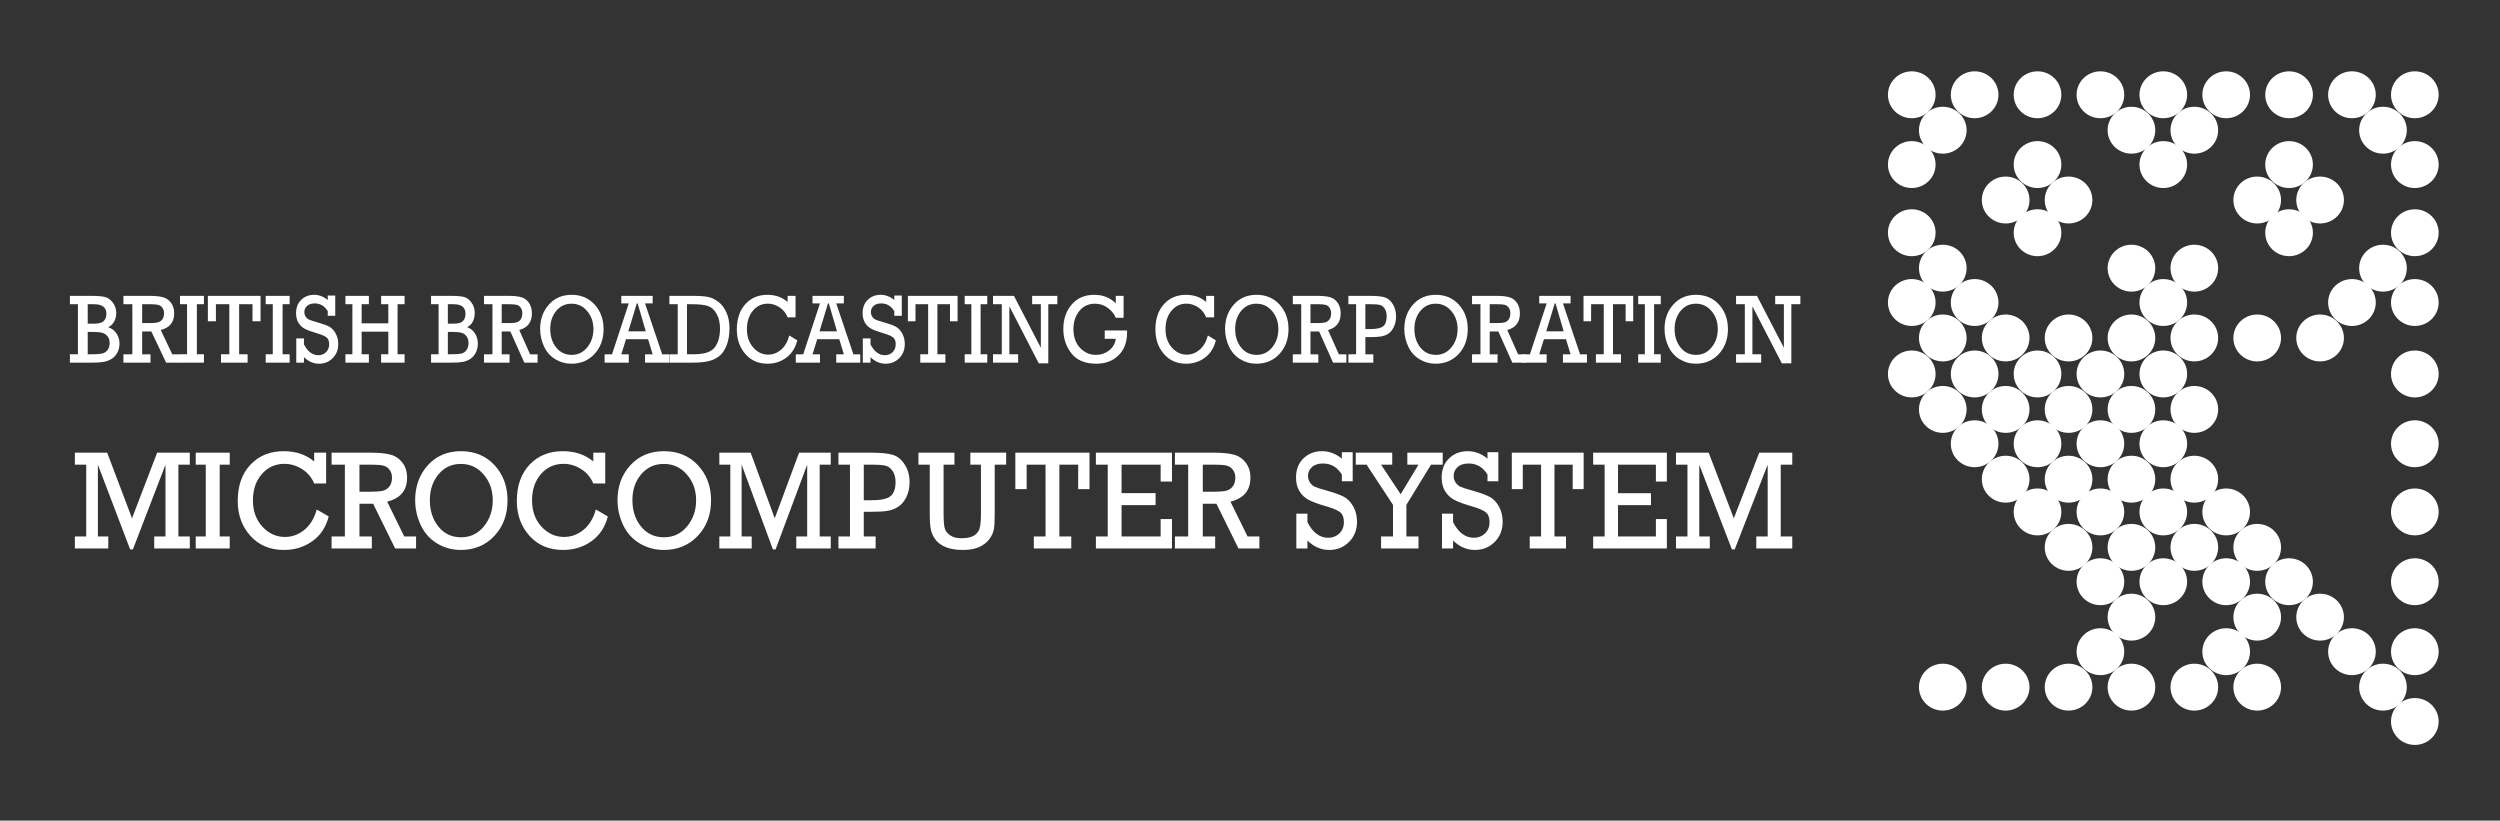 <?xml version="1.0" encoding="UTF-8" standalone="no"?>
<!-- Created by ERK -->

<svg
   height="202.817"
   width="617.915"
   version="1.1"
   id="svg208"
   sodipodi:docname="bbcmicro-w.svg"
   inkscape:version="1.4 (86a8ad7, 2024-10-11)"
   xmlns:inkscape="http://www.inkscape.org/namespaces/inkscape"
   xmlns:sodipodi="http://sodipodi.sourceforge.net/DTD/sodipodi-0.dtd"
   xmlns="http://www.w3.org/2000/svg"
   xmlns:svg="http://www.w3.org/2000/svg">
  <rect width="100%" height="100%" fill="#333333" stroke="none"/>
  <defs
     id="defs212" />
  <sodipodi:namedview
     id="namedview210"
     pagecolor="#ffffff"
     bordercolor="#666666"
     borderopacity="1.0"
     inkscape:pageshadow="2"
     inkscape:pageopacity="0.0"
     inkscape:pagecheckerboard="true"
     showgrid="false"
     inkscape:zoom="2.9340959"
     inkscape:cx="323.09782"
     inkscape:cy="103.0982"
     inkscape:window-width="3840"
     inkscape:window-height="2066"
     inkscape:window-x="-11"
     inkscape:window-y="-11"
     inkscape:window-maximized="1"
     inkscape:current-layer="g206"
     inkscape:showpageshadow="2"
     inkscape:deskcolor="#d1d1d1" />
  <g
     fill="#f9f8e1"
     id="g206"
     style="fill:#0f0f23;fill-opacity:1"
     inkscape:label="Logo">
    <g
       stroke-width=".725"
       transform="matrix(3.161 0 0 3.111 -142.446 4.962)"
       id="g184"
       style="fill:#ffffff;fill-opacity:1"
       inkscape:label="Owl">
      <circle
         cx="194.548"
         cy="5.935"
         r="1.863"
         id="circle2"
         style="fill:#ffffff;fill-opacity:1" />
      <circle
         cx="199.465"
         cy="5.935"
         r="1.863"
         id="circle4"
         style="fill:#ffffff;fill-opacity:1" />
      <circle
         cx="204.382"
         cy="5.935"
         r="1.863"
         id="circle6"
         style="fill:#ffffff;fill-opacity:1" />
      <circle
         cx="209.3"
         cy="5.935"
         r="1.863"
         id="circle8"
         style="fill:#ffffff;fill-opacity:1" />
      <circle
         cx="214.217"
         cy="5.935"
         r="1.863"
         id="circle10"
         style="fill:#ffffff;fill-opacity:1" />
      <circle
         cx="219.134"
         cy="5.935"
         r="1.863"
         id="circle12"
         style="fill:#ffffff;fill-opacity:1" />
      <circle
         cx="224.051"
         cy="5.935"
         r="1.863"
         id="circle14"
         style="fill:#ffffff;fill-opacity:1" />
      <circle
         cx="228.968"
         cy="5.935"
         r="1.863"
         id="circle16"
         style="fill:#ffffff;fill-opacity:1" />
      <circle
         cx="233.885"
         cy="5.935"
         r="1.863"
         id="circle18"
         style="fill:#ffffff;fill-opacity:1" />
      <circle
         cx="196.974"
         cy="8.75"
         r="1.863"
         id="circle20"
         style="fill:#ffffff;fill-opacity:1" />
      <circle
         cx="211.726"
         cy="8.75"
         r="1.863"
         id="circle22"
         style="fill:#ffffff;fill-opacity:1" />
      <circle
         cx="216.643"
         cy="8.75"
         r="1.863"
         id="circle24"
         style="fill:#ffffff;fill-opacity:1" />
      <circle
         cx="231.394"
         cy="8.75"
         r="1.863"
         id="circle26"
         style="fill:#ffffff;fill-opacity:1" />
      <circle
         cx="194.548"
         cy="11.48"
         r="1.863"
         id="circle28"
         style="fill:#ffffff;fill-opacity:1" />
      <circle
         cx="204.382"
         cy="11.48"
         r="1.863"
         id="circle30"
         style="fill:#ffffff;fill-opacity:1" />
      <circle
         cx="214.217"
         cy="11.48"
         r="1.863"
         id="circle32"
         style="fill:#ffffff;fill-opacity:1" />
      <circle
         cx="224.051"
         cy="11.48"
         r="1.863"
         id="circle34"
         style="fill:#ffffff;fill-opacity:1" />
      <circle
         cx="233.885"
         cy="11.48"
         r="1.863"
         id="circle36"
         style="fill:#ffffff;fill-opacity:1" />
      <circle
         cx="201.891"
         cy="14.296"
         r="1.863"
         id="circle38"
         style="fill:#ffffff;fill-opacity:1" />
      <circle
         cx="206.809"
         cy="14.296"
         r="1.863"
         id="circle40"
         style="fill:#ffffff;fill-opacity:1" />
      <circle
         cx="221.56"
         cy="14.296"
         r="1.863"
         id="circle42"
         style="fill:#ffffff;fill-opacity:1" />
      <circle
         cx="226.477"
         cy="14.296"
         r="1.863"
         id="circle44"
         style="fill:#ffffff;fill-opacity:1" />
      <circle
         cx="194.548"
         cy="16.895"
         r="1.863"
         id="circle46"
         style="fill:#ffffff;fill-opacity:1" />
      <circle
         cx="204.382"
         cy="16.895"
         r="1.863"
         id="circle48"
         style="fill:#ffffff;fill-opacity:1" />
      <circle
         cx="224.051"
         cy="16.895"
         r="1.863"
         id="circle50"
         style="fill:#ffffff;fill-opacity:1" />
      <circle
         cx="233.885"
         cy="16.895"
         r="1.863"
         id="circle52"
         style="fill:#ffffff;fill-opacity:1" />
      <circle
         cx="196.974"
         cy="19.711"
         r="1.863"
         id="circle54"
         style="fill:#ffffff;fill-opacity:1" />
      <circle
         cx="211.726"
         cy="19.711"
         r="1.863"
         id="circle56"
         style="fill:#ffffff;fill-opacity:1" />
      <circle
         cx="216.643"
         cy="19.711"
         r="1.863"
         id="circle58"
         style="fill:#ffffff;fill-opacity:1" />
      <circle
         cx="231.394"
         cy="19.711"
         r="1.863"
         id="circle60"
         style="fill:#ffffff;fill-opacity:1" />
      <circle
         cx="194.548"
         cy="22.44"
         r="1.863"
         id="circle62"
         style="fill:#ffffff;fill-opacity:1" />
      <circle
         cx="199.465"
         cy="22.44"
         r="1.863"
         id="circle64"
         style="fill:#ffffff;fill-opacity:1" />
      <circle
         cx="214.217"
         cy="22.44"
         r="1.863"
         id="circle66"
         style="fill:#ffffff;fill-opacity:1" />
      <circle
         cx="228.968"
         cy="22.44"
         r="1.863"
         id="circle68"
         style="fill:#ffffff;fill-opacity:1" />
      <circle
         cx="233.885"
         cy="22.44"
         r="1.863"
         id="circle70"
         style="fill:#ffffff;fill-opacity:1" />
      <circle
         cx="196.974"
         cy="25.256"
         r="1.863"
         id="circle72"
         style="fill:#ffffff;fill-opacity:1" />
      <circle
         cx="201.891"
         cy="25.256"
         r="1.863"
         id="circle74"
         style="fill:#ffffff;fill-opacity:1" />
      <circle
         cx="206.809"
         cy="25.256"
         r="1.863"
         id="circle76"
         style="fill:#ffffff;fill-opacity:1" />
      <circle
         cx="211.726"
         cy="25.256"
         r="1.863"
         id="circle78"
         style="fill:#ffffff;fill-opacity:1" />
      <circle
         cx="216.643"
         cy="25.256"
         r="1.863"
         id="circle80"
         style="fill:#ffffff;fill-opacity:1" />
      <circle
         cx="221.56"
         cy="25.256"
         r="1.863"
         id="circle82"
         style="fill:#ffffff;fill-opacity:1" />
      <circle
         cx="226.477"
         cy="25.256"
         r="1.863"
         id="circle84"
         style="fill:#ffffff;fill-opacity:1" />
      <circle
         cx="194.548"
         cy="28.116"
         r="1.863"
         id="circle86"
         style="fill:#ffffff;fill-opacity:1" />
      <circle
         cx="199.465"
         cy="28.116"
         r="1.863"
         id="circle88"
         style="fill:#ffffff;fill-opacity:1" />
      <circle
         cx="204.382"
         cy="28.116"
         r="1.863"
         id="circle90"
         style="fill:#ffffff;fill-opacity:1" />
      <circle
         cx="209.3"
         cy="28.116"
         r="1.863"
         id="circle92"
         style="fill:#ffffff;fill-opacity:1" />
      <circle
         cx="214.217"
         cy="28.116"
         r="1.863"
         id="circle94"
         style="fill:#ffffff;fill-opacity:1" />
      <circle
         cx="233.885"
         cy="28.116"
         r="1.863"
         id="circle96"
         style="fill:#ffffff;fill-opacity:1" />
      <circle
         cx="196.974"
         cy="30.932"
         r="1.863"
         id="circle98"
         style="fill:#ffffff;fill-opacity:1" />
      <circle
         cx="201.891"
         cy="30.932"
         r="1.863"
         id="circle100"
         style="fill:#ffffff;fill-opacity:1" />
      <circle
         cx="206.809"
         cy="30.932"
         r="1.863"
         id="circle102"
         style="fill:#ffffff;fill-opacity:1" />
      <circle
         cx="211.726"
         cy="30.932"
         r="1.863"
         id="circle104"
         style="fill:#ffffff;fill-opacity:1" />
      <circle
         cx="216.643"
         cy="30.932"
         r="1.863"
         id="circle106"
         style="fill:#ffffff;fill-opacity:1" />
      <circle
         cx="199.465"
         cy="33.661"
         r="1.863"
         id="circle108"
         style="fill:#ffffff;fill-opacity:1" />
      <circle
         cx="204.382"
         cy="33.661"
         r="1.863"
         id="circle110"
         style="fill:#ffffff;fill-opacity:1" />
      <circle
         cx="209.3"
         cy="33.661"
         r="1.863"
         id="circle112"
         style="fill:#ffffff;fill-opacity:1" />
      <circle
         cx="214.217"
         cy="33.661"
         r="1.863"
         id="circle114"
         style="fill:#ffffff;fill-opacity:1" />
      <circle
         cx="233.885"
         cy="33.661"
         r="1.863"
         id="circle116"
         style="fill:#ffffff;fill-opacity:1" />
      <circle
         cx="201.891"
         cy="36.477"
         r="1.863"
         id="circle118"
         style="fill:#ffffff;fill-opacity:1" />
      <circle
         cx="206.809"
         cy="36.477"
         r="1.863"
         id="circle120"
         style="fill:#ffffff;fill-opacity:1" />
      <circle
         cx="211.726"
         cy="36.477"
         r="1.863"
         id="circle122"
         style="fill:#ffffff;fill-opacity:1" />
      <circle
         cx="216.643"
         cy="36.477"
         r="1.863"
         id="circle124"
         style="fill:#ffffff;fill-opacity:1" />
      <circle
         cx="204.382"
         cy="39.077"
         r="1.863"
         id="circle126"
         style="fill:#ffffff;fill-opacity:1" />
      <circle
         cx="209.3"
         cy="39.077"
         r="1.863"
         id="circle128"
         style="fill:#ffffff;fill-opacity:1" />
      <circle
         cx="214.217"
         cy="39.077"
         r="1.863"
         id="circle130"
         style="fill:#ffffff;fill-opacity:1" />
      <circle
         cx="219.134"
         cy="39.077"
         r="1.863"
         id="circle132"
         style="fill:#ffffff;fill-opacity:1" />
      <circle
         cx="233.885"
         cy="39.077"
         r="1.863"
         id="circle134"
         style="fill:#ffffff;fill-opacity:1" />
      <circle
         cx="206.809"
         cy="41.892"
         r="1.863"
         id="circle136"
         style="fill:#ffffff;fill-opacity:1" />
      <circle
         cx="211.726"
         cy="41.892"
         r="1.863"
         id="circle138"
         style="fill:#ffffff;fill-opacity:1" />
      <circle
         cx="216.643"
         cy="41.892"
         r="1.863"
         id="circle140"
         style="fill:#ffffff;fill-opacity:1" />
      <circle
         cx="221.56"
         cy="41.892"
         r="1.863"
         id="circle142"
         style="fill:#ffffff;fill-opacity:1" />
      <circle
         cx="209.3"
         cy="44.622"
         r="1.863"
         id="circle144"
         style="fill:#ffffff;fill-opacity:1" />
      <circle
         cx="214.217"
         cy="44.622"
         r="1.863"
         id="circle146"
         style="fill:#ffffff;fill-opacity:1" />
      <circle
         cx="219.134"
         cy="44.622"
         r="1.863"
         id="circle148"
         style="fill:#ffffff;fill-opacity:1" />
      <circle
         cx="224.051"
         cy="44.622"
         r="1.863"
         id="circle150"
         style="fill:#ffffff;fill-opacity:1" />
      <circle
         cx="233.885"
         cy="44.622"
         r="1.863"
         id="circle152"
         style="fill:#ffffff;fill-opacity:1" />
      <circle
         cx="211.726"
         cy="47.437"
         r="1.863"
         id="circle154"
         style="fill:#ffffff;fill-opacity:1" />
      <circle
         cx="221.56"
         cy="47.437"
         r="1.863"
         id="circle156"
         style="fill:#ffffff;fill-opacity:1" />
      <circle
         cx="226.477"
         cy="47.437"
         r="1.863"
         id="circle158"
         style="fill:#ffffff;fill-opacity:1" />
      <circle
         cx="209.3"
         cy="50.181"
         r="1.863"
         id="circle160"
         style="fill:#ffffff;fill-opacity:1" />
      <circle
         cx="219.134"
         cy="50.181"
         r="1.863"
         id="circle162"
         style="fill:#ffffff;fill-opacity:1" />
      <circle
         cx="228.968"
         cy="50.181"
         r="1.863"
         id="circle164"
         style="fill:#ffffff;fill-opacity:1" />
      <circle
         cx="233.885"
         cy="50.181"
         r="1.863"
         id="circle166"
         style="fill:#ffffff;fill-opacity:1" />
      <circle
         cx="196.974"
         cy="52.998"
         r="1.863"
         id="circle168"
         style="fill:#ffffff;fill-opacity:1" />
      <circle
         cx="201.891"
         cy="52.998"
         r="1.863"
         id="circle170"
         style="fill:#ffffff;fill-opacity:1" />
      <circle
         cx="206.809"
         cy="52.998"
         r="1.863"
         id="circle172"
         style="fill:#ffffff;fill-opacity:1" />
      <circle
         cx="211.726"
         cy="52.998"
         r="1.863"
         id="circle174"
         style="fill:#ffffff;fill-opacity:1" />
      <circle
         cx="216.643"
         cy="52.998"
         r="1.863"
         id="circle176"
         style="fill:#ffffff;fill-opacity:1" />
      <circle
         cx="221.56"
         cy="52.998"
         r="1.863"
         id="circle178"
         style="fill:#ffffff;fill-opacity:1" />
      <circle
         cx="231.394"
         cy="52.998"
         r="1.863"
         id="circle180"
         style="fill:#ffffff;fill-opacity:1" />
      <circle
         cx="233.885"
         cy="55.726"
         r="1.863"
         id="circle182"
         style="fill:#ffffff;fill-opacity:1" />
    </g>
    <g
       id="g1"
       inkscape:label="MicrocomputerSystem"
       style="fill:#ffffff">
      <path
         d="M 21.308,132.596 V 114.85 h -2.802 v -2.96 h 7.987 l 6.14,16.213 6.208,-16.213 h 8.07 v 2.96 h -2.819 v 17.745 h 2.819 v 2.96 h -8.792 v -2.96 h 2.785 V 114.85 l -8.053,20.943 H 32.163 L 24.194,114.85 v 17.745 h 2.567 v 2.96 h -8.255 v -2.96 z m 29.549,0 V 114.85 H 48.38 v -2.96 h 8.399 v 2.96 h -2.477 v 17.745 h 2.477 v 2.96 h -8.4 v -2.96 z m 27.421,-6.669 2.97,1.718 q -1.001,3.947 -4.052,6.125 -3.035,2.16 -6.989,2.16 -5.183,0 -8.317,-3.487 -3.133,-3.488 -3.133,-8.626 0,-5.631 3.15,-8.966 3.15,-3.335 8.218,-3.335 4.479,0 7.53,2.535 v -2.16 h 2.953 v 7.605 h -2.953 q -0.984,-2.314 -3.035,-3.573 -2.05,-1.276 -4.314,-1.276 -3.412,0 -5.61,2.552 -2.182,2.552 -2.182,6.448 0,3.998 2.346,6.533 2.345,2.535 5.56,2.535 2.642,0 4.807,-1.752 2.165,-1.77 3.051,-5.036 z m 6.96,6.669 V 114.85 h -3.282 v -2.96 h 9.71 q 3.04,0 4.828,0.476 1.787,0.46 2.956,1.974 1.168,1.497 1.168,3.743 0,4.695 -4.932,5.903 l 4.228,8.609 h 2.921 v 2.96 h -5.173 l -5.447,-11.058 h -3.368 v 8.098 h 3.059 v 2.96 h -9.95 v -2.96 z m 3.609,-11.059 h 2.818 q 2.045,0 3.007,-0.255 0.98,-0.272 1.599,-1.072 0.618,-0.816 0.618,-2.177 0,-1.157 -0.636,-1.957 -0.618,-0.8 -1.546,-1.004 -0.911,-0.22 -2.801,-0.22 h -3.06 z m 13.766,2.076 q 0,-5.155 3.14,-8.626 3.142,-3.47 8.187,-3.47 5.093,0 8.298,3.47 3.204,3.47 3.204,8.694 0,5.325 -3.268,8.796 -3.252,3.453 -8.281,3.453 -3.205,0 -5.902,-1.633 -2.681,-1.65 -4.03,-4.576 -1.348,-2.944 -1.348,-6.108 z m 3.633,0.017 q 0,3.896 2.126,6.533 2.126,2.637 5.584,2.637 3.427,0 5.632,-2.688 2.205,-2.705 2.205,-6.448 0,-3.777 -2.252,-6.38 -2.237,-2.62 -5.632,-2.62 -3.38,0 -5.521,2.569 -2.142,2.569 -2.142,6.397 z m 41.019,2.297 2.97,1.718 q -1.002,3.947 -4.053,6.125 -3.035,2.16 -6.988,2.16 -5.184,0 -8.317,-3.487 -3.133,-3.488 -3.133,-8.626 0,-5.631 3.15,-8.966 3.149,-3.335 8.218,-3.335 4.478,0 7.53,2.535 v -2.16 h 2.952 v 7.605 h -2.952 q -0.985,-2.314 -3.035,-3.573 -2.05,-1.276 -4.315,-1.276 -3.412,0 -5.61,2.552 -2.182,2.552 -2.182,6.448 0,3.998 2.346,6.533 2.346,2.535 5.561,2.535 2.641,0 4.807,-1.752 2.165,-1.77 3.05,-5.036 z m 5.365,-2.314 q 0,-5.155 3.18,-8.626 3.182,-3.47 8.291,-3.47 5.158,0 8.404,3.47 3.245,3.47 3.245,8.694 0,5.325 -3.31,8.796 -3.293,3.453 -8.387,3.453 -3.245,0 -5.977,-1.633 -2.715,-1.65 -4.08,-4.576 -1.366,-2.944 -1.366,-6.108 z m 3.679,0.017 q 0,3.896 2.153,6.533 2.153,2.637 5.656,2.637 3.47,0 5.703,-2.688 2.234,-2.705 2.234,-6.448 0,-3.777 -2.282,-6.38 -2.265,-2.62 -5.704,-2.62 -3.422,0 -5.591,2.569 -2.169,2.569 -2.169,6.397 z m 24.201,8.966 V 114.85 h -2.716 v -2.96 h 7.742 l 5.953,16.213 6.018,-16.213 h 7.823 v 2.96 h -2.732 v 17.745 h 2.732 v 2.96 h -8.522 v -2.96 h 2.7 V 114.85 l -7.808,20.943 h -0.666 l -7.726,-20.943 v 17.745 h 2.488 v 2.96 h -8.002 v -2.96 z m 29.57,0 V 114.85 h -2.846 v -2.96 h 8.084 q 3.562,0 5.335,0.527 1.772,0.528 2.96,2.399 1.203,1.854 1.203,4.39 0,2.024 -0.797,3.64 -0.78,1.6 -1.951,2.365 -1.155,0.766 -2.619,1.038 -1.448,0.255 -4.391,0.255 h -1.562 v 6.09 h 2.928 v 2.961 h -9.19 v -2.96 z m 3.416,-8.95 h 1.952 q 3.334,0 4.619,-0.986 1.285,-1.004 1.285,-3.522 0,-1.599 -0.683,-2.654 -0.683,-1.055 -1.692,-1.344 -1.008,-0.289 -3.366,-0.289 h -2.115 z m 19.724,-8.795 v 11.841 q 0,2.756 0.26,3.811 0.276,1.055 1.35,1.804 1.073,0.731 2.765,0.731 2.017,0 3.09,-0.63 1.074,-0.646 1.415,-1.718 0.358,-1.089 0.358,-3.828 v -12.011 h -2.619 v -2.96 h 8.848 v 2.96 h -2.83 v 12.369 q 0,2.5 -0.211,3.64 -0.195,1.123 -1.09,2.365 -0.894,1.225 -2.52,1.974 -1.627,0.731 -3.953,0.731 -2.57,0 -4.278,-0.68 -1.708,-0.698 -2.57,-1.855 -0.862,-1.156 -1.155,-2.466 -0.276,-1.31 -0.276,-4.067 v -12.011 h -2.798 v -2.96 h 8.897 v 2.96 z m 25.203,17.745 V 114.85 h -4.668 v 6.04 h -2.797 v -9 h 18.33 v 9 h -2.798 v -6.04 h -4.651 v 17.745 h 2.944 v 2.96 h -9.255 v -2.96 z m 15.372,0 V 114.85 h -2.928 v -2.96 h 18.802 v 7.128 h -2.797 v -4.168 h -9.661 v 7.043 h 8.408 v 2.96 h -8.408 v 7.742 h 9.66 v -4.305 h 2.798 v 7.265 h -18.802 v -2.96 z m 19.885,0 V 114.85 h -3.282 v -2.96 h 9.709 q 3.042,0 4.829,0.476 1.787,0.46 2.956,1.974 1.168,1.497 1.168,3.743 0,4.695 -4.932,5.903 l 4.228,8.609 h 2.92 v 2.96 h -5.172 l -5.447,-11.058 h -3.368 v 8.098 h 3.059 v 2.96 h -9.95 v -2.96 z m 3.609,-11.059 h 2.818 q 2.045,0 3.007,-0.255 0.98,-0.272 1.598,-1.072 0.619,-0.816 0.619,-2.177 0,-1.157 -0.636,-1.957 -0.618,-0.8 -1.546,-1.004 -0.911,-0.22 -2.801,-0.22 h -3.06 z"
         id="path186"
         style="fill:#ffffff;fill-opacity:1;stroke-width:2.5"
         inkscape:label="Microcomputer" />
      <path
         d="m 320.409,135.556 v -8.592 h 2.741 v 2.093 q 1.97,3.862 5.153,3.862 1.623,0 2.741,-1.072 1.12,-1.072 1.12,-2.807 0,-1.684 -0.915,-2.416 -0.914,-0.748 -3.45,-1.48 -2.947,-0.85 -4.365,-1.6 -1.418,-0.765 -2.269,-2.16 -0.835,-1.412 -0.835,-3.334 0,-2.978 1.828,-4.747 1.843,-1.787 4.616,-1.787 2.632,0 4.885,1.838 v -1.582 h 2.679 v 7.18 h -2.679 V 117.3 q -1.686,-2.74 -4.648,-2.74 -1.797,0 -2.758,0.903 -0.96,0.884 -0.96,2.126 0,0.953 0.488,1.684 0.488,0.715 1.244,1.055 0.757,0.34 2.978,0.953 2.9,0.817 4.207,1.531 1.308,0.698 2.254,2.348 0.945,1.65 0.945,3.794 0,3.028 -1.985,5.002 -1.97,1.973 -4.885,1.973 -2.994,0 -5.389,-2.33 v 1.956 z m 23.892,-2.96 v -7.81 l -6.523,-9.935 h -2.679 v -2.96 h 9.013 v 2.96 h -2.758 l 4.838,7.299 4.412,-7.299 h -2.758 v -2.96 h 8.745 v 2.96 h -2.899 l -6.082,9.936 v 7.809 h 2.994 v 2.96 h -9.25 v -2.96 z"
         id="path190"
         style="fill:#ffffff;fill-opacity:1;stroke-width:2.5"
         inkscape:label="Sy" />
      <path
         d="m 356.409,135.556 v -8.592 h 2.741 v 2.093 q 1.97,3.862 5.153,3.862 1.623,0 2.742,-1.072 1.118,-1.072 1.118,-2.807 0,-1.684 -0.914,-2.416 -0.913,-0.748 -3.45,-1.48 -2.947,-0.85 -4.365,-1.6 -1.418,-0.765 -2.269,-2.16 -0.835,-1.412 -0.835,-3.334 0,-2.978 1.828,-4.747 1.843,-1.787 4.617,-1.787 2.63,0 4.884,1.838 v -1.582 h 2.679 v 7.18 h -2.679 V 117.3 q -1.686,-2.74 -4.648,-2.74 -1.796,0 -2.758,0.903 -0.96,0.884 -0.96,2.126 0,0.953 0.488,1.684 0.488,0.715 1.245,1.055 0.756,0.34 2.978,0.953 2.899,0.817 4.207,1.531 1.307,0.698 2.253,2.348 0.945,1.65 0.945,3.794 0,3.028 -1.985,5.002 -1.97,1.973 -4.885,1.973 -2.994,0 -5.389,-2.33 v 1.956 z m 24.491,-2.96 V 114.85 h -4.522 v 6.04 h -2.71 v -9 h 17.758 v 9 h -2.71 v -6.04 h -4.506 v 17.745 h 2.852 v 2.96 h -8.966 v -2.96 z m 15.71,0 V 114.85 h -2.835 v -2.96 h 18.215 v 7.128 h -2.71 v -4.168 h -9.36 v 7.044 h 8.146 v 2.96 h -8.146 v 7.74 h 9.36 v -4.304 h 2.71 v 7.265 h -18.215 v -2.96 z"
         id="path192"
         style="fill:#ffffff;fill-opacity:1;stroke-width:2.5"
         inkscape:label="ste" />
      <path
         d="M417.082 132.596V114.85h-2.835v-2.96h8.081l6.214 16.213 6.281-16.213h8.166v2.96h-2.852v17.745h2.852v2.96h-8.896v-2.96h2.818V114.85l-8.149 20.943h-.696l-8.064-20.943v17.745h2.598v2.96h-8.353v-2.96z"
         id="path196"
         style="fill:#ffffff;fill-opacity:1"
         inkscape:label="m" />
    </g>
    <g
       stroke-width="2.5"
       id="g204"
       style="fill:#ffffff;fill-opacity:1"
       inkscape:label="BritishBroadCastingCorporation">
      <path
         d="M19.255 87.57V75.195h-1.976v-2.065h5.35q2.206 0 3.303.273 1.11.273 1.953 1.388.843 1.104.843 2.6 0 1.15-.508 2.076-.497.925-1.467 1.4 1.34.475 2.056 1.578.728 1.092.728 2.504 0 1.222-.543 2.22-.531.996-1.42 1.542-.89.546-1.953.736-1.052.19-2.877.19h-5.465V87.57zM21.68 80h1.513q1.733 0 2.415-.617.693-.63.693-1.84 0-2.35-3.108-2.35h-1.513zm0 7.57h.913q1.79 0 2.622-.177.832-.19 1.352-.867.531-.688.531-1.756 0-.973-.508-1.626-.497-.664-1.294-.878-.786-.225-2.23-.225h-1.386zM32.712 87.57V75.195h-2.206v-2.065h6.527q2.045 0 3.247.332 1.201.32 1.987 1.377.786 1.044.786 2.61 0 3.276-3.316 4.118l2.842 6.005h1.964v2.064h-3.478l-3.662-7.713h-2.264v5.649h2.056v2.064h-6.69v-2.064zm2.427-7.713h1.894q1.375 0 2.022-.178.659-.19 1.075-.747.416-.57.416-1.52 0-.806-.428-1.364-.416-.558-1.04-.7-.612-.154-1.883-.154H35.14z"
         id="path198"
         style="fill:#ffffff;fill-opacity:1"
         inkscape:label="Br" />
      <path
         d="M 46.235,87.57 V 75.195 H 44.49 V 73.13 h 5.915 v 2.065 H 48.661 V 87.57 h 1.744 v 2.064 H 44.49 V 87.57 Z m 10.447,0 V 75.195 h -3.316 v 4.212 H 51.379 V 73.13 h 13.02 v 6.277 H 62.412 V 75.195 H 59.108 V 87.57 h 2.091 v 2.064 H 54.625 V 87.57 Z m 16.549,2.065 v -5.992 h 1.896 v 1.46 q 1.362,2.693 3.563,2.693 1.122,0 1.896,-0.747 0.774,-0.748 0.774,-1.958 0,-1.175 -0.632,-1.686 -0.632,-0.522 -2.387,-1.032 -2.037,-0.593 -3.018,-1.115 -0.98,-0.534 -1.569,-1.507 -0.577,-0.985 -0.577,-2.326 0,-2.077 1.264,-3.311 1.275,-1.246 3.192,-1.246 1.82,0 3.378,1.281 v -1.103 h 1.852 v 5.008 h -1.852 v -1.151 q -1.166,-1.911 -3.214,-1.911 -1.242,0 -1.907,0.629 -0.665,0.617 -0.665,1.483 0,0.665 0.338,1.175 0.338,0.498 0.86,0.736 0.524,0.237 2.06,0.664 2.005,0.57 2.91,1.068 0.904,0.487 1.557,1.638 0.654,1.151 0.654,2.646 0,2.112 -1.373,3.489 -1.362,1.377 -3.377,1.377 -2.07,0 -3.727,-1.626 v 1.364 z M 67.42,87.57 V 75.195 H 65.675 V 73.13 h 5.915 v 2.065 H 69.846 V 87.57 h 1.744 v 2.064 H 65.675 V 87.57 Z m 19.68,0 V 75.195 H 85.378 V 73.13 h 5.796 v 2.065 h -1.787 v 4.723 h 6.592 V 75.195 H 94.203 V 73.13 H 100 v 2.065 H 98.268 V 87.57 H 100 v 2.064 H 94.203 V 87.57 h 1.776 v -5.59 h -6.592 v 5.59 h 1.787 v 2.064 H 85.378 V 87.57 Z m 21.307,0 V 75.195 h -1.864 V 73.13 h 5.045 q 2.081,0 3.116,0.273 1.046,0.273 1.842,1.388 0.795,1.104 0.795,2.6 0,1.15 -0.48,2.076 -0.468,0.925 -1.383,1.4 1.264,0.475 1.94,1.578 0.686,1.092 0.686,2.504 0,1.222 -0.512,2.22 -0.501,0.996 -1.34,1.542 -0.84,0.546 -1.842,0.736 -0.991,0.19 -2.713,0.19 h -5.154 V 87.57 Z M 110.695,80 h 1.427 q 1.634,0 2.277,-0.617 0.654,-0.63 0.654,-1.84 0,-2.35 -2.931,-2.35 h -1.427 z m 0,7.57 h 0.86 q 1.69,0 2.474,-0.177 0.784,-0.19 1.275,-0.867 0.5,-0.688 0.5,-1.756 0,-0.973 -0.479,-1.626 -0.468,-0.664 -1.22,-0.878 -0.74,-0.225 -2.103,-0.225 h -1.307 z m 11.021,0 V 75.195 h -2.081 V 73.13 h 6.156 q 1.928,0 3.062,0.332 1.133,0.32 1.874,1.377 0.74,1.044 0.74,2.61 0,3.276 -3.127,4.118 l 2.68,6.005 h 1.853 v 2.064 h -3.28 l -3.454,-7.713 h -2.135 v 5.649 h 1.94 v 2.064 h -6.31 v -2.064 z m 2.288,-7.713 h 1.787 q 1.296,0 1.907,-0.178 0.62,-0.19 1.013,-0.747 0.392,-0.57 0.392,-1.52 0,-0.806 -0.403,-1.364 -0.392,-0.558 -0.98,-0.7 -0.578,-0.154 -1.777,-0.154 h -1.94 z m 9.499,1.448 q 0,-3.596 2.158,-6.016 2.157,-2.421 5.622,-2.421 3.498,0 5.699,2.42 2.2,2.421 2.2,6.065 0,3.714 -2.244,6.135 -2.234,2.409 -5.688,2.409 -2.2,0 -4.053,-1.14 -1.841,-1.15 -2.767,-3.192 -0.927,-2.053 -0.927,-4.26 z m 2.496,0.012 q 0,2.717 1.46,4.557 1.46,1.84 3.835,1.84 2.353,0 3.868,-1.876 1.514,-1.887 1.514,-4.497 0,-2.635 -1.547,-4.45 -1.536,-1.828 -3.868,-1.828 -2.32,0 -3.792,1.792 -1.47,1.792 -1.47,4.462 z m 24.184,2.516 h -5.448 l -1.166,3.738 h 1.842 v 2.064 h -5.971 v -2.064 h 1.83 l 4.14,-12.579 h -1.84 v -1.863 h 7.746 v 1.863 h -1.885 l 4.239,12.579 h 1.7 v 2.064 h -5.939 v -2.064 h 1.885 z m -0.566,-1.935 -2.016,-6.906 h -0.207 l -2.092,6.906 z m 7.896,5.672 V 75.195 h -2.06 V 73.13 h 5.863 q 2.43,0 3.737,0.273 1.318,0.273 2.55,1.234 1.23,0.961 1.96,2.646 0.742,1.673 0.742,3.821 0,2.445 -0.709,4.249 -0.708,1.803 -1.863,2.693 -1.144,0.89 -2.735,1.246 -1.58,0.344 -4.031,0.344 h -5.513 v -2.064 z m 2.288,0 H 171 q 2.004,0 3.17,-0.272 1.177,-0.273 1.983,-0.926 0.807,-0.664 1.308,-1.993 0.501,-1.33 0.501,-3.133 0,-2.148 -0.828,-3.643 -0.817,-1.496 -2.103,-1.946 -1.275,-0.463 -3.933,-0.463 H 169.8 Z m 25.283,-4.651 1.972,1.198 q -0.664,2.754 -2.69,4.272 -2.017,1.508 -4.642,1.508 -3.444,0 -5.525,-2.433 -2.08,-2.433 -2.08,-6.017 0,-3.927 2.091,-6.253 2.092,-2.326 5.46,-2.326 2.974,0 5,1.768 v -1.507 h 1.962 v 5.304 h -1.962 q -0.653,-1.614 -2.015,-2.492 -1.362,-0.89 -2.866,-0.89 -2.266,0 -3.726,1.78 -1.45,1.78 -1.45,4.498 0,2.788 1.558,4.557 1.559,1.768 3.694,1.768 1.754,0 3.193,-1.223 1.438,-1.234 2.026,-3.512 z m 12.355,0.914 h -5.448 l -1.166,3.738 h 1.842 v 2.064 h -5.971 v -2.064 h 1.83 l 4.14,-12.579 h -1.84 v -1.863 h 7.746 v 1.863 h -1.885 l 4.239,12.579 h 1.7 v 2.064 h -5.939 v -2.064 h 1.885 z m -0.567,-1.935 -2.015,-6.906 h -0.207 l -2.092,6.906 z m 6.388,7.737 v -5.992 h 1.895 v 1.46 q 1.362,2.693 3.563,2.693 1.122,0 1.896,-0.747 0.774,-0.748 0.774,-1.958 0,-1.175 -0.632,-1.686 -0.632,-0.522 -2.387,-1.032 -2.037,-0.593 -3.018,-1.115 -0.98,-0.534 -1.569,-1.507 -0.577,-0.985 -0.577,-2.326 0,-2.077 1.264,-3.311 1.274,-1.246 3.192,-1.246 1.82,0 3.378,1.281 v -1.103 h 1.852 v 5.008 h -1.852 v -1.151 q -1.166,-1.911 -3.214,-1.911 -1.243,0 -1.907,0.629 -0.665,0.617 -0.665,1.483 0,0.665 0.338,1.175 0.338,0.498 0.86,0.736 0.524,0.237 2.06,0.664 2.005,0.57 2.91,1.068 0.904,0.487 1.557,1.638 0.654,1.151 0.654,2.646 0,2.112 -1.373,3.489 -1.362,1.377 -3.378,1.377 -2.07,0 -3.726,-1.626 v 1.364 z M 229.404,87.57 V 75.195 h -3.127 v 4.212 h -1.874 V 73.13 h 12.28 v 6.277 h -1.874 v -4.212 h -3.117 V 87.57 h 1.972 v 2.064 h -6.2 V 87.57 Z m 10.682,0 V 75.195 h -1.645 V 73.13 h 5.578 v 2.065 h -1.645 V 87.57 h 1.645 v 2.064 h -5.578 V 87.57 Z m 7.521,0 V 75.195 h -2.168 V 73.13 h 5.176 l 6.646,12.828 V 75.194 h -2.146 v -2.065 h 6.221 v 2.065 h -2.233 v 14.608 h -2.354 L 249.482,75.716 V 87.57 h 2.168 v 2.064 h -6.21 V 87.57 Z m 25.443,-5.897 h 5.513 q 0.01,0.32 0.01,0.57 0,3.476 -2.091,5.565 -2.092,2.089 -5.524,2.089 -4.108,0 -6.124,-2.54 -2.016,-2.551 -2.016,-6.028 0,-3.643 2.06,-6.052 2.059,-2.41 5.59,-2.41 3.17,0 5.316,2.101 V 73.13 h 1.929 v 5.423 h -1.929 q -0.544,-1.365 -1.939,-2.42 -1.384,-1.069 -3.17,-1.069 -2.485,0 -3.923,1.828 -1.439,1.827 -1.439,4.402 0,2.955 1.635,4.688 1.645,1.732 3.955,1.732 1.809,0 3.225,-1.092 1.417,-1.103 1.656,-2.883 h -2.734 z m 25.493,1.246 1.972,1.198 q -0.665,2.754 -2.691,4.272 -2.016,1.508 -4.642,1.508 -3.443,0 -5.524,-2.433 -2.081,-2.433 -2.081,-6.017 0,-3.927 2.092,-6.253 2.092,-2.326 5.459,-2.326 2.974,0 5,1.768 v -1.507 h 1.962 v 5.304 h -1.961 q -0.654,-1.614 -2.016,-2.492 -1.362,-0.89 -2.865,-0.89 -2.267,0 -3.727,1.78 -1.449,1.78 -1.449,4.498 0,2.788 1.558,4.557 1.558,1.768 3.694,1.768 1.754,0 3.192,-1.223 1.439,-1.234 2.027,-3.512 z m 4.253,-1.614 q 0,-3.596 2.157,-6.016 2.158,-2.421 5.623,-2.421 3.497,0 5.698,2.42 2.201,2.421 2.201,6.065 0,3.714 -2.244,6.135 -2.234,2.409 -5.688,2.409 -2.2,0 -4.053,-1.14 -1.842,-1.15 -2.768,-3.192 -0.926,-2.053 -0.926,-4.26 z m 2.495,0.012 q 0,2.717 1.46,4.557 1.46,1.84 3.836,1.84 2.353,0 3.868,-1.876 1.514,-1.887 1.514,-4.497 0,-2.635 -1.547,-4.45 -1.536,-1.828 -3.868,-1.828 -2.32,0 -3.792,1.792 -1.47,1.792 -1.47,4.462 z m 16.326,6.253 V 75.195 h -2.08 V 73.13 h 6.155 q 1.929,0 3.062,0.332 1.133,0.32 1.874,1.377 0.741,1.044 0.741,2.61 0,3.276 -3.127,4.118 l 2.68,6.005 h 1.853 v 2.064 h -3.28 l -3.454,-7.713 h -2.135 v 5.649 h 1.939 v 2.064 h -6.309 v -2.064 z m 2.289,-7.713 h 1.786 q 1.297,0 1.907,-0.178 0.621,-0.19 1.014,-0.747 0.392,-0.57 0.392,-1.52 0,-0.806 -0.403,-1.364 -0.393,-0.558 -0.981,-0.7 -0.577,-0.154 -1.776,-0.154 h -1.94 z m 11.278,7.713 V 75.195 h -1.906 V 73.13 h 5.415 q 2.386,0 3.574,0.368 1.187,0.368 1.983,1.673 0.806,1.293 0.806,3.062 0,1.412 -0.534,2.54 -0.523,1.115 -1.307,1.649 -0.774,0.534 -1.755,0.723 -0.97,0.178 -2.942,0.178 h -1.046 v 4.249 h 1.962 v 2.064 h -6.156 v -2.064 z m 2.288,-6.241 h 1.308 q 2.234,0 3.094,-0.688 0.861,-0.7 0.861,-2.457 0,-1.115 -0.457,-1.851 -0.458,-0.736 -1.134,-0.938 -0.675,-0.201 -2.255,-0.201 h -1.417 z m 9.625,-0.024 q 0,-3.596 2.157,-6.016 2.158,-2.421 5.623,-2.421 3.497,0 5.698,2.42 2.201,2.421 2.201,6.065 0,3.714 -2.244,6.135 -2.234,2.409 -5.688,2.409 -2.2,0 -4.053,-1.14 -1.842,-1.15 -2.768,-3.192 -0.926,-2.053 -0.926,-4.26 z m 2.495,0.012 q 0,2.717 1.46,4.557 1.46,1.84 3.836,1.84 2.353,0 3.868,-1.876 1.514,-1.887 1.514,-4.497 0,-2.635 -1.547,-4.45 -1.536,-1.828 -3.868,-1.828 -2.32,0 -3.792,1.792 -1.47,1.792 -1.47,4.462 z m 16.326,6.253 V 75.195 h -2.08 V 73.13 h 6.155 q 1.929,0 3.062,0.332 1.133,0.32 1.874,1.377 0.741,1.044 0.741,2.61 0,3.276 -3.127,4.118 l 2.68,6.005 h 1.853 v 2.064 h -3.28 l -3.454,-7.713 h -2.136 v 5.649 h 1.94 v 2.064 h -6.309 v -2.064 z m 2.288,-7.713 h 1.787 q 1.297,0 1.907,-0.178 0.621,-0.19 1.013,-0.747 0.393,-0.57 0.393,-1.52 0,-0.806 -0.403,-1.364 -0.393,-0.558 -0.981,-0.7 -0.578,-0.154 -1.776,-0.154 h -1.94 z"
         id="path200"
         style="display:inline;fill:#ffffff;fill-opacity:1"
         inkscape:label="itishBroadCastingCorpor" />
      <path
         d="M387.058 83.833h-5.448l-1.166 3.738h1.841v2.064h-5.97v-2.064h1.83l4.14-12.579h-1.841v-1.863h7.747v1.863h-1.885l4.238 12.579h1.7v2.064h-5.938v-2.064h1.885zm-.567-1.935-2.016-6.906h-.207l-2.092 6.906zM396.394 87.57V75.195h-3.127v4.212h-1.874V73.13h12.28v6.277h-1.874v-4.212h-3.116V87.57h1.972v2.064h-6.2v-2.064zM406.552 87.57V75.195h-1.645v-2.065h5.579v2.065h-1.646V87.57h1.646v2.064h-5.58v-2.064zM411.41 81.305q0-3.596 2.157-6.016 2.157-2.421 5.622-2.421 3.498 0 5.699 2.42 2.2 2.421 2.2 6.065 0 3.714-2.244 6.135-2.233 2.409-5.687 2.409-2.201 0-4.054-1.14-1.841-1.15-2.767-3.192-.926-2.053-.926-4.26zm2.495.012q0 2.717 1.46 4.557 1.46 1.84 3.835 1.84 2.354 0 3.868-1.876 1.515-1.887 1.515-4.497 0-2.635-1.548-4.45-1.536-1.828-3.868-1.828-2.32 0-3.791 1.792t-1.471 4.462zM431.262 87.57V75.195h-2.169v-2.065h5.176l6.646 12.828V75.194h-2.146v-2.065h6.221v2.065h-2.233v14.608h-2.354l-7.267-14.086V87.57h2.168v2.064h-6.21v-2.064z"
         id="path202"
         style="fill:#ffffff;fill-opacity:1"
         inkscape:label="ation" />
    </g>
  </g>
</svg>
